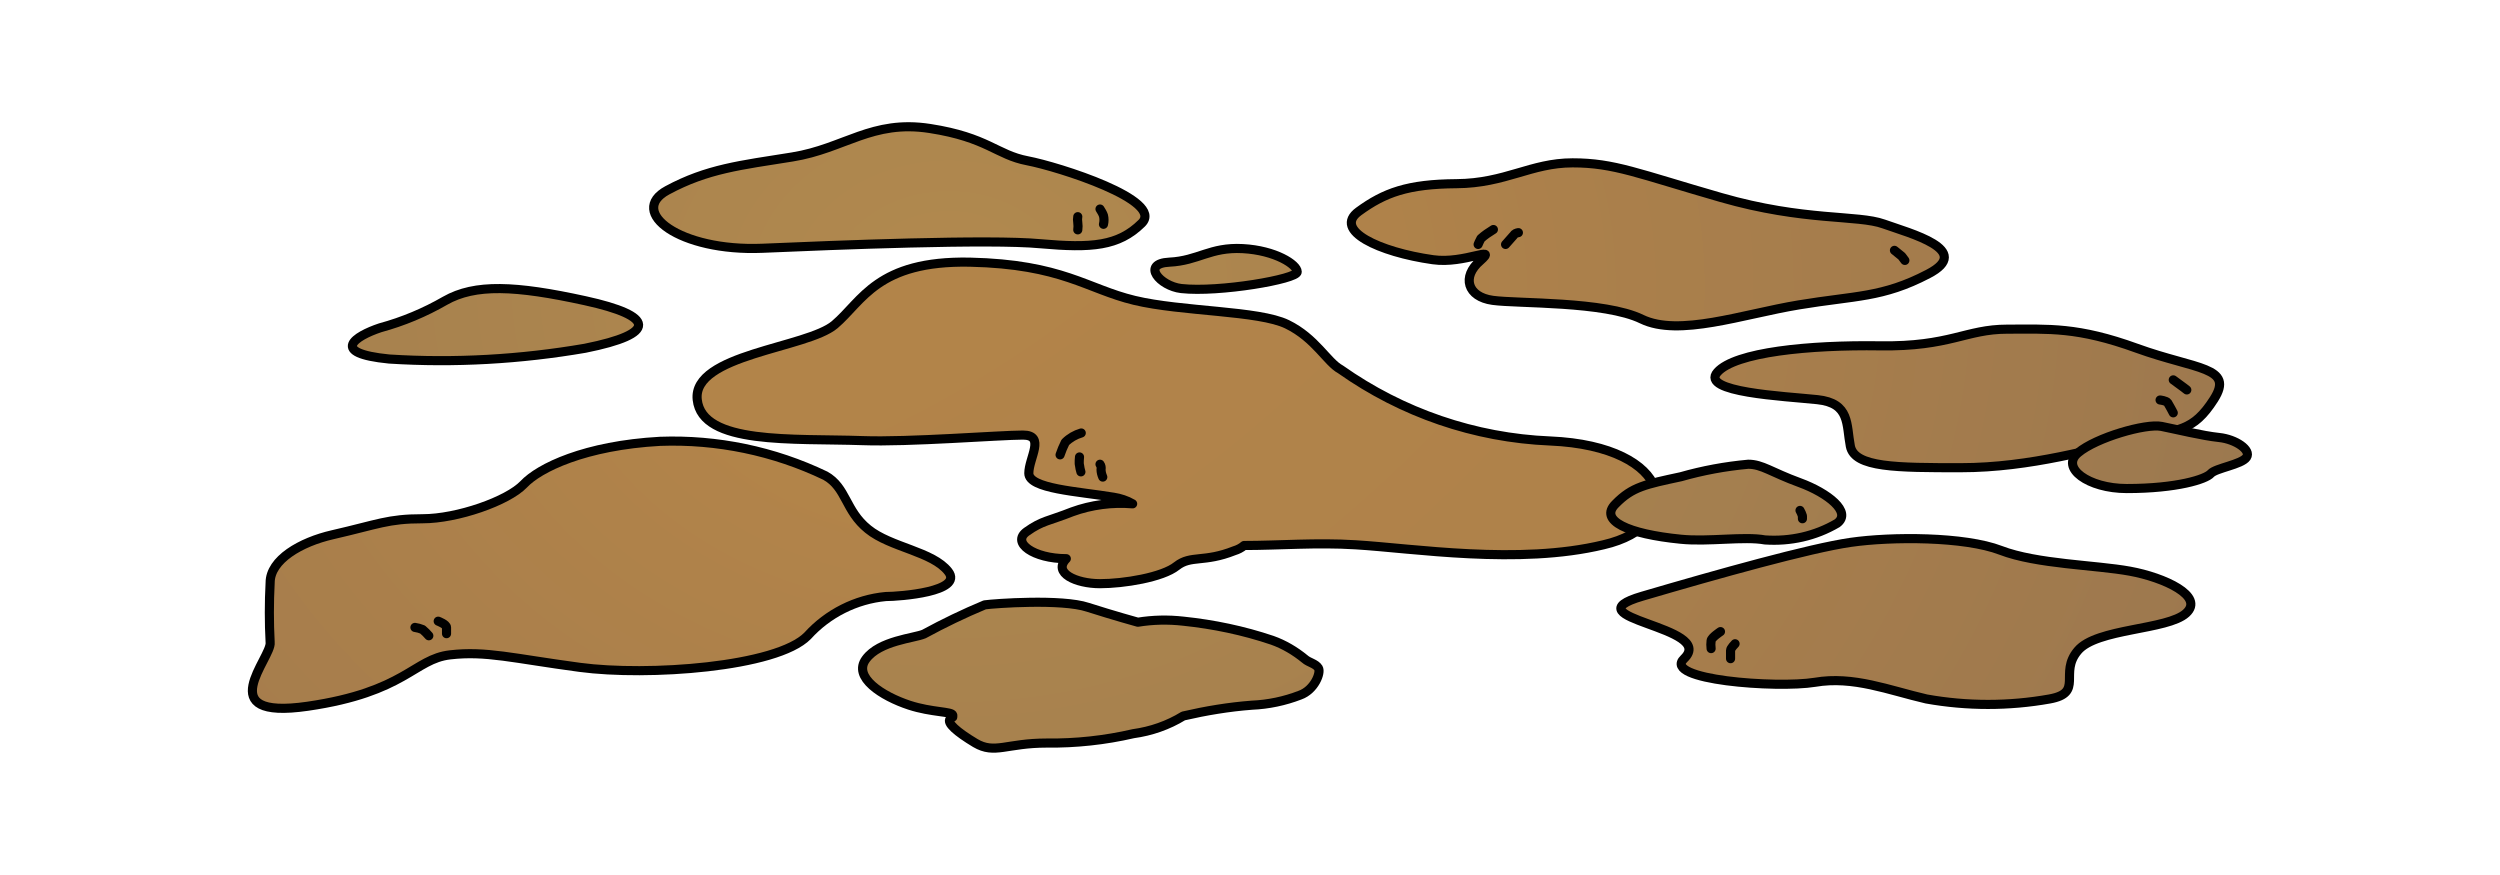 <?xml version="1.0" encoding="utf-8"?>
<!-- Generator: Adobe Illustrator 24.0.3, SVG Export Plug-In . SVG Version: 6.00 Build 0)  -->
<svg version="1.1" id="レイヤー_1" xmlns="http://www.w3.org/2000/svg" xmlns:xlink="http://www.w3.org/1999/xlink" x="0px"
	 y="0px" viewBox="0 0 720 252" style="enable-background:new 0 0 720 252;" xml:space="preserve">
<style type="text/css">
	.st0{fill:none;}
	.st1{fill:url(#SVGID_1_);stroke:#000000;stroke-width:2.628;stroke-linecap:round;stroke-linejoin:round;}
	.st2{fill:url(#SVGID_2_);stroke:#000000;stroke-width:2.628;stroke-linecap:round;stroke-linejoin:round;}
	.st3{fill:url(#SVGID_3_);stroke:#000000;stroke-width:2.628;stroke-linecap:round;stroke-linejoin:round;}
	.st4{fill:url(#SVGID_4_);stroke:#000000;stroke-width:2.628;stroke-linecap:round;stroke-linejoin:round;}
	.st5{fill:url(#SVGID_5_);stroke:#000000;stroke-width:2.628;stroke-linecap:round;stroke-linejoin:round;}
	.st6{fill:url(#SVGID_6_);stroke:#000000;stroke-width:2.628;stroke-linecap:round;stroke-linejoin:round;}
	.st7{fill:none;stroke:#000000;stroke-width:2.628;stroke-linecap:round;stroke-linejoin:round;}
	.st8{fill:url(#SVGID_7_);stroke:#000000;stroke-width:2.628;stroke-linecap:round;stroke-linejoin:round;}
	.st9{fill:url(#SVGID_8_);stroke:#000000;stroke-width:2.628;stroke-linecap:round;stroke-linejoin:round;}
</style>
<path class="st0" d="M0,0h720v252H0V0z"/>
<radialGradient id="SVGID_1_" cx="184.672" cy="115.258" r="388.584" gradientTransform="matrix(1.12 0 0 -0.9 66.5 186.37)" gradientUnits="userSpaceOnUse">
	<stop  offset="0" style="stop-color:#B88748"/>
	<stop  offset="1" style="stop-color:#99764F"/>
</radialGradient>
<path class="st1" d="M95.8,154c-9.2,2.1-18,7.2-18,13.8c-0.3,5.7-0.3,11.5,0,17.2c0.6,4.4-17.4,22.5,10.8,18.4
	c28.2-4.1,30.6-13.6,41-14.8c10.4-1.2,18,1,37.4,3.6c19.4,2.6,56.7,0,65.6-9.1c5.8-6.4,13.9-10.5,22.5-11.3c4,0,22.5-1.4,18-7.2
	s-16.6-6.9-23.1-12.2c-6.6-5.3-6.2-12-12.3-15.4c-14.8-7.1-31.2-10.5-47.6-9.9c-21.6,1.2-34.8,7.6-39.3,12.4
	c-4.6,4.8-19.1,9.9-29.1,9.9S108.9,151,95.8,154z"/>
<radialGradient id="SVGID_2_" cx="184.672" cy="115.258" r="388.584" gradientTransform="matrix(1.12 0 0 -0.9 66.5 186.37)" gradientUnits="userSpaceOnUse">
	<stop  offset="0" style="stop-color:#B1894E"/>
	<stop  offset="1" style="stop-color:#99764F"/>
</radialGradient>
<path class="st2" d="M112.1,103.4c-17.4-1.7-9.8-6.6-2.6-9c6.6-1.8,12.8-4.4,18.7-7.8c8.6-4.9,20.2-4.4,40.3,0
	c20.1,4.4,21,9.5,0,13.7C149.9,103.5,130.9,104.6,112.1,103.4z M219.6,71.5c-23.9,1-38.9-10.5-27.4-16.7s21-7.2,36-9.6
	c15-2.4,22.9-10.8,39.6-8.2c16.7,2.6,19.2,7.6,28.1,9.3s39.6,11.4,32.9,18c-6.7,6.6-14.4,7.2-29.1,5.9
	C285.1,68.8,240.4,70.6,219.6,71.5z"/>
<radialGradient id="SVGID_3_" cx="184.672" cy="115.258" r="388.584" gradientTransform="matrix(1.12 0 0 -0.9 66.5 186.37)" gradientUnits="userSpaceOnUse">
	<stop  offset="0" style="stop-color:#B88748"/>
	<stop  offset="1" style="stop-color:#99764F"/>
</radialGradient>
<path class="st3" d="M485,189.7c9.7-9.3-33.8-11.6-12-18c21.8-6.4,48.2-13.8,60-15.5s32.8-1.7,43.2,2.3s27.4,4.2,37.2,6
	c9.9,1.8,21.6,7.2,16.2,12.1c-5.4,4.9-25.8,4.3-31.2,10.8c-5.5,6.5,1.8,12.1-8.1,13.9c-11.7,2.1-23.8,2.1-35.5,0
	c-10.8-2.5-21-6.7-32.1-4.8C511.6,198.3,478.6,195.8,485,189.7z M564.7,134.7c-18.4,0-30.6,0-31.8-6.2s0-12.4-9.5-13.4
	s-33.9-2.1-28.8-7.9c5.1-5.8,26.5-7.9,46.8-7.6s24.7-4.8,36.7-4.8s20.2-0.7,37.3,5.5c17.1,6.2,28.2,5.3,22.2,14.7
	c-6,9.4-10.2,8.7-22.2,11.4C603.4,129.1,584.9,134.7,564.7,134.7L564.7,134.7z"/>
<radialGradient id="SVGID_4_" cx="184.672" cy="115.258" r="388.584" gradientTransform="matrix(1.12 0 0 -0.9 66.5 186.37)" gradientUnits="userSpaceOnUse">
	<stop  offset="0" style="stop-color:#B1894E"/>
	<stop  offset="1" style="stop-color:#99764F"/>
</radialGradient>
<path class="st4" d="M340.2,83.1c-6.1-0.7-11.7-7.2-3.4-7.6c8.3-0.4,11.7-4.4,21.1-3.9c9.4,0.5,15.7,4.6,15.7,6.7
	S351,84.3,340.2,83.1z"/>
<radialGradient id="SVGID_5_" cx="111.528" cy="426.8" r="1599.804" gradientTransform="matrix(1 0 0 -1 0 254)" gradientUnits="userSpaceOnUse">
	<stop  offset="0" style="stop-color:#B88748"/>
	<stop  offset="1" style="stop-color:#99764F"/>
</radialGradient>
<path class="st5" d="M446.4,127c-21.7-0.9-42.6-8.1-60.3-20.6c-3.9-2.1-7.2-9-15.4-13c-8.2-4-30.3-3.6-44-6.9
	c-13.7-3.3-20.7-10.4-47.4-11c-26.7-0.5-30.9,11.2-38.9,18c-8,6.8-41,8.5-39.6,21.6s27.6,11.1,47.6,11.8c13.2,0.5,39.6-1.6,46.2-1.6
	s1.7,6.6,1.7,11c0,4.5,14.1,5.2,24.4,6.9c1.9,0.3,3.8,0.9,5.5,1.9c-5.9-0.5-11.9,0.3-17.4,2.3c-6.8,2.7-8.6,2.5-13.1,5.7
	s2,7.8,11.4,7.8c-4,4.1,2.8,7.2,9.7,7.2c6.8,0,18-1.8,22.1-5.1c4.1-3.2,7.8-0.9,16.6-4.4c1-0.3,2-0.8,2.8-1.5c9.9,0,21-0.9,32.1-0.2
	c16.7,1,47,5.9,71.4,0C486.1,151.3,482,128.5,446.4,127z"/>
<radialGradient id="SVGID_6_" cx="184.672" cy="115.258" r="388.584" gradientTransform="matrix(1.12 0 0 -0.9 66.5 186.37)" gradientUnits="userSpaceOnUse">
	<stop  offset="0" style="stop-color:#B1894E"/>
	<stop  offset="1" style="stop-color:#99764F"/>
</radialGradient>
<path class="st6" d="M484.1,155.3c-15.3-1.5-23.7-5.4-18.8-10.2c4.8-4.9,8.6-5.6,18.8-7.8c6.3-1.8,12.8-3,19.4-3.6
	c4,0,6.6,2.3,14.8,5.3c8.2,3,15.1,8.5,10.8,11.7c-6.3,3.7-13.5,5.3-20.8,4.8C502.4,154.4,492,156.1,484.1,155.3z M612.5,140.7
	c-11.1,0-19.2-6-14-10.3c5.2-4.4,19.5-8.5,24-7.6s11.8,2.7,16.6,3.2c4.8,0.5,9.3,3.6,7.9,5.7s-8.9,3.1-10.3,4.7
	C635.3,138,627,140.7,612.5,140.7L612.5,140.7z"/>
<path class="st7" d="M311.4,124.7c-1.7,0.5-3.3,1.4-4.6,2.7c-0.6,1.2-1.1,2.4-1.5,3.6 M310.9,131.6c0,0-0.2,1.8,0,2.4
	c0.1,0.7,0.2,1.3,0.4,1.9 M316.8,133.7c0.3,0.4,0.4,1,0.3,1.5c0,0.8,0.2,1.5,0.5,2.2 M316.8,60.2c0.4,0.6,0.8,1.3,1,1.9
	c0.2,0.8,0.2,1.7,0,2.5 M310.4,62.4c-0.1,0.5-0.1,1.1,0,1.7c0.1,0.7,0.1,1.4,0,2.1"/>
<radialGradient id="SVGID_7_" cx="184.672" cy="115.258" r="388.584" gradientTransform="matrix(1.12 0 0 -0.9 66.5 186.37)" gradientUnits="userSpaceOnUse">
	<stop  offset="0" style="stop-color:#B88748"/>
	<stop  offset="1" style="stop-color:#99764F"/>
</radialGradient>
<path class="st8" d="M412.7,74.8c-15.6-2.2-28.8-8.5-21.4-13.9s14.1-7.9,28.2-8c14.1-0.1,21.4-6,33.4-6s18.8,3.1,42.8,10
	s39.3,4.9,46.8,7.6s26.1,7.5,12.8,14.4c-13.2,6.9-21,6.2-37.2,8.9c-16.3,2.7-34.6,9.3-45.3,4.1c-10.7-5.2-35.7-4.4-42.9-5.4
	c-7.3-1-9-6.8-3.6-11.4C431.6,70.4,421.8,76.1,412.7,74.8L412.7,74.8z"/>
<path class="st7" d="M437.3,67c-0.6,0.1-1.1,0.3-1.4,0.8l-2.3,2.6 M430.1,66.1c-1.3,0.8-2.5,1.6-3.6,2.6c-0.3,0.5-0.8,1.7-0.8,1.7
	 M545.6,72.1l2.1,1.7l0.9,1.2 M518.4,147c0.3,0.5,0.5,1,0.7,1.6v0.8 M495.5,181.9c0,0-2.6,1.7-2.7,2.6c-0.1,0.8-0.1,1.5,0,2.3
	 M499.7,185.4c0,0-1.3,1.3-1.3,1.9v2.4 M622.1,115.2c0,0,1.8,0.2,2.2,0.8c0.4,0.6,1.6,2.9,1.6,2.9 M625.9,109.4l3,2.2l0.9,0.7
	 M119.5,180.7c0.7,0.1,1.5,0.3,2.2,0.6c0.7,0.6,1.3,1.2,1.8,1.8 M126.2,178.9c0,0,2.4,0.9,2.4,1.8v1.8"/>
<radialGradient id="SVGID_8_" cx="184.672" cy="115.258" r="388.584" gradientTransform="matrix(1.12 0 0 -0.9 66.5 186.37)" gradientUnits="userSpaceOnUse">
	<stop  offset="0" style="stop-color:#B1894E"/>
	<stop  offset="1" style="stop-color:#99764F"/>
</radialGradient>
<path class="st9" d="M261.9,203.1c-7.9-2.6-16.4-8.1-12.5-13.3c3.9-5.3,13.9-6,16.7-7.2c5.7-3.1,11.5-5.9,17.5-8.4
	c2.8-0.4,22.2-1.8,29.7,0.7c7.5,2.4,14.4,4.3,14.4,4.3c4.3-0.7,8.7-0.8,13.1-0.3c8.7,0.9,17.3,2.7,25.6,5.5c3.4,1.2,6.6,3.1,9.4,5.4
	c1.1,1,3.1,1.3,3.9,2.6c0.8,1.3-1.1,6.3-5.3,7.8c-4.4,1.7-9.1,2.7-13.9,2.9c-6.6,0.5-13.2,1.6-19.7,3.1c-4.4,2.7-9.3,4.4-14.4,5.1
	c-8.2,1.9-16.6,2.8-24.9,2.7c-11.7,0-15,3.3-20.6,0c-5.5-3.3-8.2-5.8-7.3-6.9c0.9-1.1,0.8,0,0.8-1.1
	C274.4,204.9,268.3,205.2,261.9,203.1z"/>
</svg>
